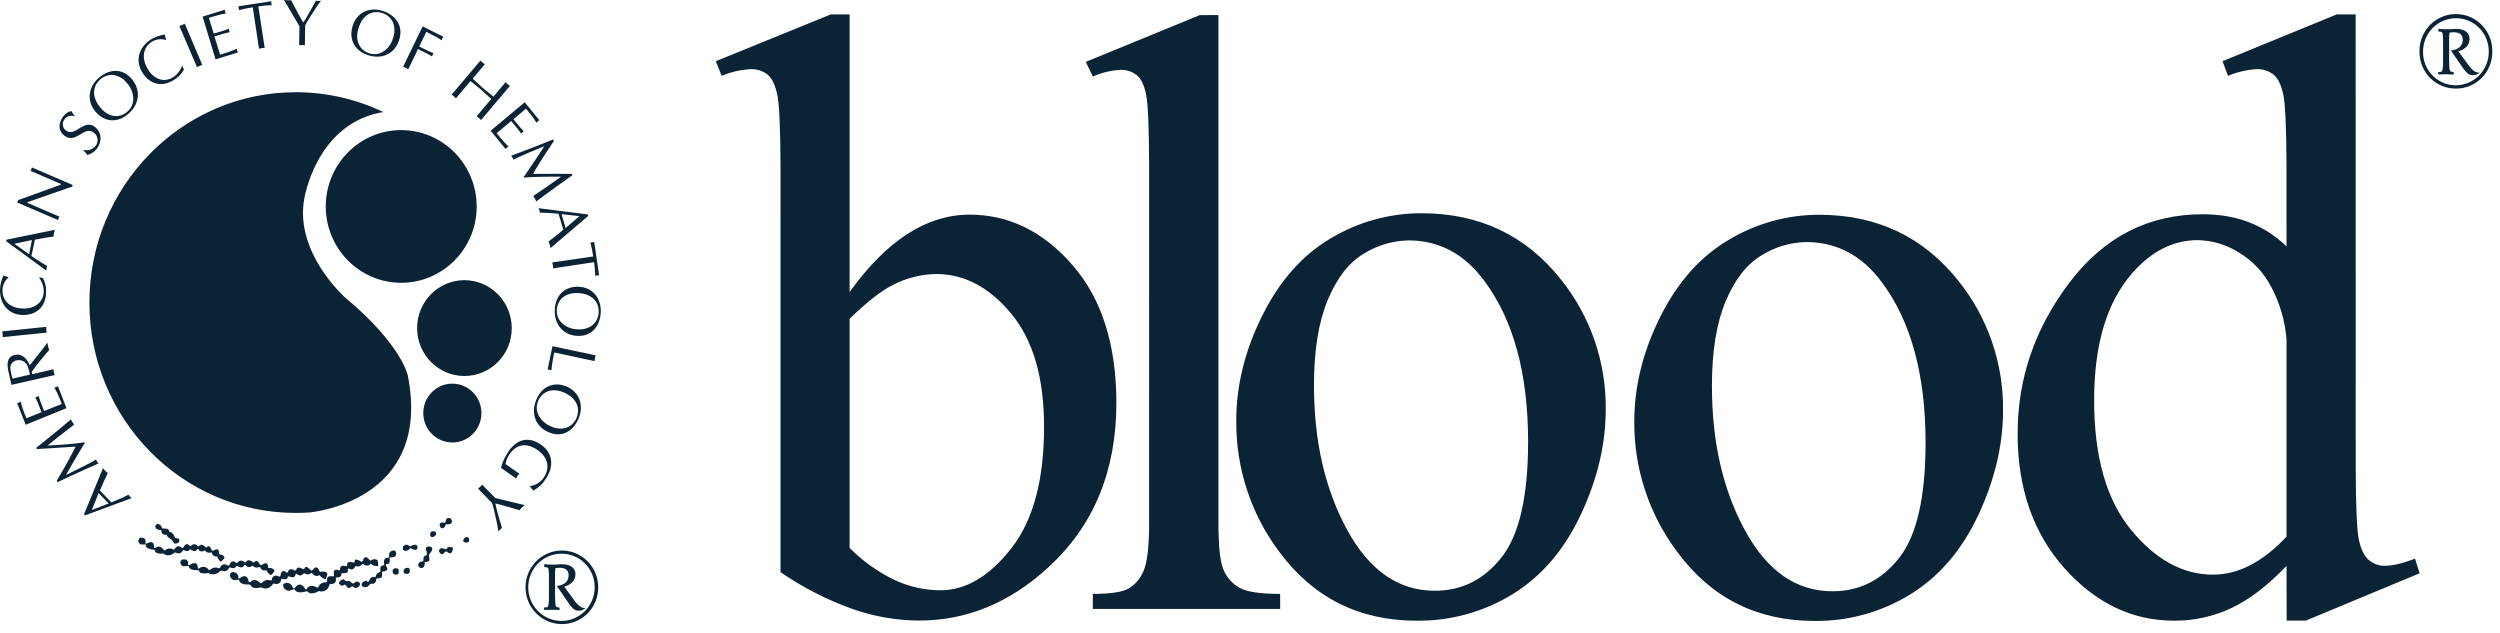 <?xml version="1.0" encoding="UTF-8"?>
<svg width="158px" height="40px" viewBox="0 0 158 40" version="1.1" xmlns="http://www.w3.org/2000/svg" xmlns:xlink="http://www.w3.org/1999/xlink">
    <title>Shape</title>
    <g id="Design-v1" stroke="none" stroke-width="1" fill="none" fill-rule="evenodd">
        <path d="M36.404,34.977 C37.26,35.342 37.814,36.194 37.808,37.134 C37.807,37.751 37.563,38.341 37.129,38.775 C36.696,39.208 36.109,39.448 35.5,39.442 C34.57,39.437 33.735,38.867 33.384,37.996 C33.033,37.125 33.235,36.126 33.896,35.465 C34.557,34.804 35.547,34.611 36.404,34.977 Z M35.511,34.994 C34.66,34.983 33.888,35.493 33.554,36.284 C33.219,37.075 33.39,37.992 33.986,38.606 C34.582,39.22 35.485,39.409 36.273,39.085 C37.061,38.762 37.578,37.989 37.583,37.129 C37.59,36.567 37.375,36.026 36.986,35.625 C36.597,35.224 36.066,34.997 35.511,34.994 Z M34.395,35.656 C34.522,35.672 34.65,35.68 34.778,35.681 L35.187,35.681 L35.378,35.663 L35.558,35.663 C36.06,35.663 36.369,35.905 36.369,36.291 C36.369,36.677 36.116,36.936 35.664,37.082 L36.306,37.956 C36.418,38.119 36.559,38.259 36.722,38.369 C36.808,38.412 36.904,38.431 37,38.426 C36.885,38.532 36.737,38.594 36.582,38.599 C36.469,38.599 36.359,38.564 36.267,38.498 C36.135,38.384 36.02,38.251 35.927,38.103 L35.19,37.034 C35.678,36.978 35.937,36.739 35.937,36.359 C35.937,36.045 35.747,35.883 35.37,35.883 C35.279,35.884 35.188,35.892 35.099,35.909 C35.086,35.99 35.08,36.071 35.079,36.153 L35.079,37.723 L35.091,38.009 C35.104,38.349 35.129,38.386 35.363,38.398 L35.363,38.555 C35.171,38.542 35.018,38.537 34.838,38.537 L34.478,38.548 L34.388,38.548 L34.388,38.393 C34.586,38.393 34.629,38.367 34.654,38.274 C34.674,38.154 34.687,38.033 34.691,37.911 L34.692,36.293 C34.689,36.191 34.68,36.088 34.667,35.987 C34.649,35.869 34.605,35.849 34.395,35.838 L34.395,35.656 Z M23.295,35.321 L23.356,35.392 C23.419,35.463 23.419,35.428 23.419,35.428 C23.691,35.259 23.849,35.395 23.849,35.395 C23.89,35.512 23.905,35.636 23.893,35.759 C23.84,35.829 23.516,35.716 23.48,35.665 C23.472,35.651 23.458,35.642 23.443,35.639 C23.427,35.637 23.411,35.642 23.399,35.652 C23.261,35.843 23.001,35.687 22.964,35.652 C22.943,35.632 22.911,35.632 22.89,35.652 C22.816,35.777 22.666,35.834 22.53,35.787 C22.478,35.75 22.438,35.81 22.438,35.81 C22.416,35.888 22.357,35.95 22.281,35.975 C22.205,36 22.121,35.986 22.058,35.936 C21.999,35.905 21.981,35.98 21.981,35.98 C22.04,36.188 21.866,36.224 21.757,36.227 L21.675,36.224 C21.617,36.204 21.576,36.26 21.565,36.26 C21.639,36.515 21.264,36.495 21.264,36.495 C21.221,36.503 21.216,36.527 21.217,36.538 C21.311,36.949 20.901,36.909 20.901,36.909 C20.865,36.909 20.834,36.928 20.817,36.958 L20.805,36.991 C20.75,37.241 20.517,37.408 20.265,37.378 C20.235,37.365 20.203,37.356 20.17,37.351 C19.595,37.67 19.45,37.386 19.45,37.386 C19.409,37.366 19.361,37.366 19.32,37.386 C18.706,37.568 18.6,37.231 18.6,37.231 L18.24,37.346 C17.783,37.216 17.914,36.907 17.914,36.907 C18.373,36.657 18.514,37.167 18.514,37.167 L18.539,37.173 C18.584,37.225 18.658,37.133 18.658,37.133 C19.014,36.657 19.289,37.231 19.289,37.231 C19.336,37.289 19.403,37.216 19.403,37.216 C19.565,36.838 20.035,37.133 20.035,37.133 C20.088,37.159 20.124,37.116 20.136,37.098 C20.172,36.891 20.445,36.795 20.542,36.8 L20.571,36.808 C20.614,36.847 20.674,36.756 20.674,36.756 C20.614,36.41 20.848,36.402 20.959,36.417 L21.014,36.428 C21.061,36.462 21.115,36.364 21.115,36.364 C21.001,35.845 21.401,36.042 21.401,36.042 C21.432,36.082 21.489,36.005 21.489,36.005 C21.459,35.667 21.819,35.77 21.819,35.77 C21.84,35.786 21.867,35.791 21.892,35.783 C21.918,35.774 21.937,35.754 21.945,35.728 C21.903,35.408 22.305,35.546 22.305,35.546 C22.332,35.581 22.411,35.523 22.411,35.523 C22.379,35.186 22.803,35.486 22.803,35.486 C22.857,35.537 22.929,35.442 22.929,35.442 C23.033,35.095 23.198,35.218 23.295,35.321 L23.295,35.321 Z M19.623,36.027 C19.659,36.098 19.759,36.027 19.759,36.027 C20.028,35.645 20.141,36.009 20.191,36.093 C20.242,36.176 20.242,36.144 20.242,36.144 C20.564,36.054 20.676,36.227 20.676,36.227 C20.708,36.329 20.591,36.592 20.591,36.592 C20.532,36.644 20.249,36.45 20.231,36.391 C20.226,36.376 20.215,36.364 20.201,36.357 C20.186,36.35 20.17,36.35 20.155,36.357 C19.959,36.493 19.759,36.277 19.734,36.237 C19.719,36.212 19.688,36.204 19.664,36.218 C19.555,36.318 19.393,36.331 19.27,36.251 C19.232,36.204 19.174,36.251 19.174,36.251 C19.13,36.319 19.056,36.361 18.975,36.365 C18.895,36.368 18.818,36.333 18.767,36.269 C18.719,36.226 18.679,36.291 18.679,36.291 C18.667,36.59 18.307,36.442 18.307,36.442 C18.271,36.422 18.227,36.422 18.191,36.442 C18.191,36.699 17.831,36.584 17.831,36.584 C17.77,36.581 17.77,36.621 17.77,36.621 C17.766,36.722 17.713,36.814 17.627,36.867 C17.542,36.92 17.436,36.926 17.345,36.883 C17.311,36.875 17.275,36.886 17.25,36.909 L17.228,36.936 C17.095,37.152 16.832,37.246 16.595,37.164 C16.571,37.144 16.544,37.129 16.515,37.118 C15.875,37.273 15.842,36.98 15.842,36.98 C15.825,36.956 15.795,36.946 15.77,36.943 L15.723,36.941 C15.088,36.969 15.109,36.634 15.109,36.634 C14.994,36.644 14.872,36.659 14.749,36.659 C14.375,36.437 14.6,36.187 14.6,36.187 C14.712,36.136 14.843,36.152 14.94,36.229 C15.037,36.305 15.085,36.429 15.064,36.552 L15.045,36.539 C15.068,36.595 15.167,36.528 15.167,36.528 C15.66,36.169 15.718,36.763 15.718,36.763 C15.741,36.827 15.83,36.777 15.83,36.777 C16.024,36.561 16.244,36.678 16.361,36.771 L16.445,36.848 C16.497,36.894 16.559,36.834 16.559,36.834 C16.677,36.682 16.876,36.62 17.059,36.677 C17.088,36.723 17.174,36.654 17.174,36.654 C17.173,36.55 17.229,36.455 17.32,36.408 C17.393,36.37 17.478,36.368 17.551,36.401 L17.603,36.431 C17.637,36.477 17.722,36.397 17.722,36.397 C17.779,35.885 18.096,36.167 18.096,36.167 C18.112,36.222 18.193,36.167 18.193,36.167 C18.254,35.904 18.475,35.978 18.554,36.013 L18.582,36.027 C18.598,36.048 18.623,36.06 18.649,36.06 C18.675,36.06 18.699,36.048 18.715,36.027 C18.771,35.751 19.06,35.92 19.112,35.953 L19.144,35.972 C19.177,35.977 19.23,35.958 19.23,35.958 C19.306,35.632 19.623,36.027 19.623,36.027 Z M21.738,36.623 C21.78,36.643 21.813,36.679 21.83,36.723 L22.076,36.723 C22.148,36.759 22.212,36.808 22.265,36.868 L22.316,36.873 C22.343,36.874 22.371,36.871 22.38,36.858 L22.404,36.833 C22.45,36.789 22.56,36.708 22.683,36.794 C22.74,36.826 22.765,36.895 22.744,36.958 C22.722,37.066 22.544,37.225 22.385,37.132 L22.326,37.085 C22.326,37.085 22.277,37.047 22.232,37.062 L22.15,37.125 C22.099,37.158 22.02,37.189 21.957,37.122 L21.896,37.035 C21.866,36.996 21.813,36.94 21.771,36.95 L21.741,36.97 C21.741,36.97 21.54,37.078 21.505,36.95 L21.475,36.935 C21.441,36.915 21.397,36.873 21.433,36.805 L21.463,36.762 C21.51,36.699 21.61,36.594 21.738,36.623 Z M25.03,35.042 C25.016,35.257 24.683,35.224 24.683,35.224 C24.607,35.226 24.622,35.308 24.622,35.308 C24.694,35.71 24.442,35.643 24.442,35.643 C24.362,35.654 24.393,35.772 24.393,35.772 C24.656,36.094 24.213,36.116 24.213,36.116 C24.134,36.111 24.134,36.224 24.134,36.224 C24.244,36.599 23.884,36.548 23.884,36.548 C23.806,36.529 23.779,36.607 23.771,36.639 L23.768,36.652 C23.772,36.725 23.741,36.796 23.685,36.843 C23.629,36.89 23.555,36.908 23.484,36.89 C23.388,36.885 23.304,37.007 23.304,37.007 C23.234,37.096 23.118,37.133 23.01,37.102 C22.931,37.092 22.867,37.031 22.854,36.95 C22.839,36.807 23.061,36.717 23.061,36.717 C23.192,36.67 23.226,36.774 23.226,36.774 L23.239,36.772 C23.281,36.77 23.318,36.745 23.336,36.706 C23.349,36.625 23.396,36.553 23.465,36.508 C23.533,36.463 23.617,36.45 23.696,36.471 C23.725,36.497 23.745,36.442 23.745,36.442 C23.764,36.299 23.87,36.182 24.01,36.151 C24.069,36.124 24.04,36.036 24.04,36.036 C23.993,35.687 24.245,35.734 24.245,35.734 C24.319,35.719 24.274,35.621 24.274,35.621 C24.208,35.209 24.521,35.242 24.521,35.242 C24.536,35.248 24.552,35.247 24.566,35.239 C24.58,35.231 24.59,35.218 24.593,35.202 L24.593,35.02 C24.606,34.916 24.684,34.833 24.785,34.814 C25.068,34.678 25.03,35.042 25.03,35.042 Z M11.889,35.671 L11.885,35.696 C11.899,35.73 11.942,35.72 11.974,35.707 L12.011,35.688 C12.43,35.435 12.494,35.727 12.503,35.851 L12.505,35.901 C12.517,35.956 12.607,35.914 12.607,35.914 C12.692,35.842 12.803,35.811 12.913,35.828 C13.022,35.844 13.119,35.908 13.18,36.002 C13.219,36.049 13.289,36.002 13.289,36.002 C13.426,35.875 13.62,35.835 13.795,35.896 C13.812,35.942 13.909,35.887 13.909,35.887 C13.934,35.791 14.005,35.715 14.098,35.684 C14.168,35.661 14.243,35.666 14.308,35.696 L14.37,35.734 C14.391,35.776 14.49,35.719 14.49,35.719 C14.627,35.384 14.801,35.474 14.873,35.534 L14.908,35.566 C14.913,35.603 15.003,35.566 15.003,35.566 C15.044,35.495 15.115,35.447 15.196,35.435 C15.276,35.423 15.358,35.448 15.417,35.504 C15.464,35.577 15.547,35.519 15.547,35.519 C15.654,35.334 15.824,35.418 15.909,35.478 L15.961,35.519 C15.965,35.555 16.065,35.543 16.065,35.543 C16.245,35.282 16.425,35.674 16.425,35.674 C16.44,35.732 16.559,35.696 16.559,35.696 C16.944,35.432 16.933,35.761 16.944,35.84 C16.955,35.918 16.973,35.892 16.973,35.892 C17.306,35.891 17.345,36.06 17.345,36.06 C17.34,36.153 17.14,36.335 17.14,36.335 C17.064,36.358 16.919,36.194 16.881,36.118 L16.872,36.089 C16.875,36.043 16.812,36.043 16.812,36.043 C16.664,36.091 16.504,36.01 16.452,35.861 C16.443,35.833 16.413,35.832 16.399,35.833 C16.267,35.899 16.116,35.881 16.01,35.789 C15.986,35.743 15.918,35.77 15.918,35.77 C15.862,35.823 15.785,35.848 15.709,35.839 C15.633,35.829 15.565,35.786 15.524,35.721 C15.491,35.672 15.434,35.721 15.434,35.721 C15.364,35.901 15.198,35.866 15.104,35.828 L15.037,35.796 C15,35.761 14.937,35.787 14.926,35.787 C14.847,36.002 14.542,35.863 14.542,35.863 C14.488,35.856 14.476,35.889 14.476,35.889 C14.442,35.978 14.373,36.049 14.285,36.083 C14.198,36.118 14.099,36.114 14.015,36.071 C13.971,36.059 13.923,36.073 13.893,36.107 C13.729,36.281 13.479,36.342 13.255,36.262 C13.235,36.243 13.213,36.227 13.189,36.215 C12.562,36.324 12.58,36.071 12.58,36.071 C12.555,36.036 12.474,36.036 12.474,36.036 C11.873,36.051 11.934,35.761 11.934,35.761 L11.574,35.79 C11.243,35.605 11.479,35.375 11.479,35.375 C11.914,35.266 11.902,35.579 11.889,35.671 Z M25.183,35.963 L25.203,36.145 C25.207,36.251 25.175,36.318 25.003,36.313 C24.746,36.306 24.823,36.009 24.823,36.009 C24.958,35.829 25.183,35.963 25.183,35.963 Z M25.793,35.876 C25.981,35.954 25.871,36.196 25.871,36.196 C25.81,36.322 25.577,36.244 25.577,36.244 C25.392,36.08 25.608,35.914 25.608,35.914 L25.793,35.876 Z M27.311,34.772 L27.245,34.878 C27.196,34.953 27.13,35.042 27.095,35.047 L27.12,35.159 C27.14,35.266 27.158,35.415 27.109,35.453 L27.061,35.478 C27.003,35.505 26.91,35.539 26.87,35.506 C26.855,35.523 26.845,35.544 26.841,35.567 L26.839,35.641 C26.835,35.727 26.802,35.918 26.591,35.9 C26.495,35.876 26.428,35.788 26.429,35.688 C26.45,35.571 26.551,35.486 26.668,35.484 L26.686,35.489 C26.711,35.492 26.758,35.482 26.769,35.375 C26.75,35.317 26.757,35.253 26.788,35.2 C26.809,35.165 26.839,35.137 26.874,35.119 L26.931,35.1 C26.931,35.1 26.978,35.1 26.978,34.976 C26.983,34.913 26.97,34.85 26.94,34.794 C26.908,34.759 26.9,34.702 26.918,34.65 C26.936,34.598 26.979,34.559 27.032,34.546 L27.102,34.539 C27.197,34.536 27.349,34.563 27.311,34.772 Z M9.197,34.297 L9.187,34.343 L9.198,34.359 C9.213,34.366 9.237,34.361 9.257,34.354 L9.293,34.339 C9.804,34.078 9.731,34.599 9.731,34.599 C9.736,34.658 9.824,34.623 9.824,34.623 C10.143,34.39 10.348,34.765 10.348,34.765 C10.38,34.805 10.449,34.765 10.449,34.765 C10.583,34.653 10.771,34.632 10.926,34.712 C10.938,34.756 11.034,34.712 11.034,34.712 C11.223,34.355 11.473,34.607 11.473,34.607 C11.489,34.656 11.587,34.607 11.587,34.607 C11.727,34.319 11.866,34.377 11.937,34.44 L11.988,34.497 C11.988,34.537 12.074,34.508 12.074,34.508 C12.116,34.442 12.187,34.401 12.265,34.397 C12.342,34.393 12.417,34.427 12.465,34.488 C12.499,34.565 12.584,34.516 12.584,34.516 C12.742,34.284 12.965,34.565 12.965,34.565 C12.965,34.597 13.061,34.597 13.061,34.597 C13.246,34.353 13.376,34.763 13.376,34.763 C13.383,34.823 13.497,34.796 13.497,34.796 C13.818,34.606 13.84,34.812 13.841,34.927 L13.84,34.978 C13.842,35.056 13.862,35.033 13.862,35.033 C14.17,35.064 14.191,35.237 14.191,35.237 C14.181,35.32 13.975,35.488 13.975,35.488 C13.911,35.505 13.786,35.33 13.757,35.248 L13.75,35.217 C13.758,35.167 13.702,35.167 13.702,35.167 C13.556,35.19 13.419,35.093 13.39,34.947 C13.383,34.913 13.335,34.913 13.335,34.913 C13.212,34.963 13.072,34.929 12.985,34.829 C12.969,34.78 12.904,34.803 12.904,34.803 C12.847,34.849 12.773,34.865 12.702,34.847 C12.632,34.83 12.573,34.78 12.544,34.712 C12.519,34.67 12.461,34.712 12.461,34.712 C12.382,34.88 12.23,34.83 12.146,34.785 L12.087,34.747 C12.056,34.71 11.997,34.727 11.984,34.727 C11.893,34.934 11.624,34.767 11.624,34.767 C11.574,34.752 11.56,34.783 11.56,34.783 C11.526,34.868 11.457,34.934 11.37,34.961 C11.284,34.988 11.19,34.974 11.115,34.923 C11.075,34.907 11.03,34.916 11,34.947 C10.836,35.102 10.594,35.138 10.393,35.038 C10.377,35.018 10.358,35.001 10.337,34.987 C9.749,35.031 9.786,34.783 9.786,34.783 C9.777,34.76 9.754,34.749 9.732,34.743 L9.691,34.738 C9.135,34.692 9.218,34.41 9.218,34.41 L8.888,34.41 C8.676,34.251 8.746,34.1 8.8,34.029 L8.838,33.987 C9.21,33.934 9.214,34.182 9.197,34.297 L9.197,34.297 Z M28.32,34.574 L28.371,34.577 C28.548,34.608 28.679,34.506 28.595,34.803 C28.51,35.1 28.301,34.913 28.271,34.874 C28.24,34.836 28.123,34.874 28.123,34.874 C27.883,35.242 27.736,34.82 27.736,34.82 C27.837,34.505 28.082,34.709 28.116,34.709 C28.339,34.702 28.232,34.583 28.32,34.574 L28.32,34.574 Z M26.053,34.466 C26.377,34.339 26.387,34.555 26.386,34.595 C26.359,34.896 26.026,34.678 26.026,34.678 C25.995,34.638 25.91,34.654 25.91,34.654 C25.887,34.74 25.694,34.811 25.694,34.811 C25.369,34.841 25.469,34.568 25.469,34.568 C25.504,34.491 25.577,34.438 25.661,34.428 C25.745,34.419 25.827,34.455 25.878,34.523 C25.907,34.554 26.053,34.466 26.053,34.466 Z M9.97,33.115 C10.17,33.115 10.251,33.392 10.251,33.392 L10.263,33.392 L10.443,33.414 C10.508,33.4 10.576,33.417 10.627,33.459 C10.679,33.501 10.708,33.565 10.708,33.632 C10.919,33.576 11.068,33.996 11.068,33.996 L11.099,34.013 C11.396,34.008 11.345,34.172 11.317,34.232 L11.306,34.253 C11.27,34.373 11.01,34.352 11.01,34.352 L10.947,34.261 C10.896,34.186 10.841,34.097 10.841,34.097 C10.769,34.088 10.589,33.915 10.589,33.915 L10.53,33.789 C10.175,33.862 10.191,33.497 10.191,33.497 C10.076,33.506 9.961,33.475 9.866,33.408 C9.711,33.161 9.97,33.115 9.97,33.115 Z M29.631,34.027 L29.641,34.057 C29.661,34.131 29.687,34.312 29.439,34.286 C29.129,34.253 29.347,34.02 29.361,34.004 L29.431,33.966 C29.498,33.937 29.594,33.919 29.631,34.027 Z M27.527,33.612 L27.557,33.695 C27.579,33.769 27.563,33.824 27.412,33.918 C27.21,34.044 27.18,33.778 27.18,33.778 C27.203,33.457 27.527,33.612 27.527,33.612 Z M30.47,30.627 L31.304,31.474 L33.162,31.924 L32.982,32.079 C32.919,32.135 32.886,32.184 32.83,32.248 L32.414,32.12 L31.564,31.88 C31.452,31.85 31.362,31.828 31.309,31.816 C31.327,32.035 31.653,33.12 31.723,33.363 L31.601,33.466 C31.563,33.503 31.534,33.547 31.496,33.59 C31.477,33.423 31.448,33.253 31.414,33.088 L31.221,32.244 C31.19,32.089 31.147,31.937 31.095,31.787 L30.214,30.884 L30.352,30.764 C30.393,30.724 30.433,30.671 30.47,30.627 Z M28.371,32.743 C28.541,32.711 28.564,32.955 28.564,32.955 C28.564,33.168 28.271,33.137 28.271,33.137 C28.184,33.104 28.163,33.175 28.163,33.175 C28.085,33.466 27.86,33.37 27.86,33.37 C27.621,32.94 28.055,33.026 28.055,33.026 C28.076,33.095 28.163,32.978 28.163,32.978 C28.191,32.68 28.371,32.743 28.371,32.743 Z M5.311,32.503 L6.508,29.589 L6.603,29.704 C6.618,29.722 6.633,29.738 6.649,29.755 L6.811,29.906 C6.649,30.232 6.469,30.616 6.317,30.999 L7.038,31.753 C7.398,31.603 7.758,31.454 8.118,31.266 L8.215,31.385 C8.249,31.419 8.285,31.45 8.323,31.48 L5.376,32.572 L5.311,32.503 Z M18.692,5.828 C20.572,5.826 22.431,6.24 24.137,7.039 L24.253,7.083 L23.979,7.126 C19.938,7.97 19.23,12.565 19.23,12.565 C18.604,15.979 21.813,18.802 21.813,18.802 C25.399,21.794 25.774,23.734 25.774,23.734 C27.358,31.786 19.527,32.39 19.527,32.39 C19.25,32.408 18.971,32.417 18.692,32.417 C11.489,32.417 5.65,26.462 5.65,19.123 C5.65,11.783 11.491,5.828 18.692,5.828 Z M6.235,31.164 L5.801,32.235 L6.865,31.82 L6.235,31.164 Z M34.189,28.101 C34.98,28.648 35.005,29.516 34.488,30.274 C34.295,30.584 34.023,30.836 33.7,31.002 C33.635,30.913 33.563,30.829 33.493,30.742 L33.518,30.707 L33.518,30.718 C33.866,30.667 34.176,30.469 34.37,30.172 C34.764,29.591 34.661,28.924 33.979,28.447 C33.297,27.97 32.658,28.043 32.198,28.715 C32.069,28.897 31.984,29.107 31.95,29.329 L32.82,29.935 C32.78,29.98 32.742,30.026 32.708,30.075 L32.614,30.236 L31.658,29.567 C31.76,29.198 31.921,28.848 32.135,28.531 C32.722,27.666 33.502,27.62 34.189,28.101 Z M4.479,26.504 L4.573,26.677 C4.605,26.732 4.65,26.783 4.686,26.834 L3.8,27.52 C3.468,27.781 3.18,28.012 3.011,28.158 C3.983,28.105 4.724,28.052 5.335,27.954 L5.36,27.994 L5.088,28.438 C4.771,28.955 4.474,29.489 4.172,30.017 L5.339,29.441 C5.625,29.297 5.878,29.163 6.067,29.043 L6.134,29.172 L6.224,29.29 L5.367,29.671 C4.688,29.977 3.9,30.34 3.642,30.472 L3.587,30.381 L3.978,29.713 C4.248,29.245 4.528,28.739 4.78,28.227 L3.164,28.331 C2.89,28.348 2.614,28.365 2.334,28.378 L2.287,28.303 L3.296,27.493 C3.73,27.14 4.136,26.804 4.479,26.504 Z M28.589,24.246 C29.606,24.248 30.428,25.082 30.427,26.111 C30.424,27.137 29.6,27.967 28.586,27.965 C27.571,27.963 26.75,27.13 26.751,26.103 C26.752,25.077 27.575,24.246 28.589,24.246 Z M35.799,24.426 C36.632,24.778 36.902,25.619 36.582,26.415 C36.29,27.143 35.608,27.71 34.697,27.325 C33.849,26.978 33.54,26.14 33.885,25.284 C34.231,24.428 34.987,24.091 35.799,24.426 Z M34.006,25.353 C33.68,26.165 34.389,26.799 34.818,26.943 C35.107,27.089 35.438,27.126 35.752,27.047 C36.067,26.949 36.321,26.711 36.441,26.4 C36.713,25.725 36.373,25.109 35.603,24.79 C34.832,24.472 34.238,24.79 34.006,25.353 Z M3.662,24.406 L4.202,25.797 L1.624,26.845 L1.084,25.477 C1.125,25.468 1.164,25.456 1.203,25.442 L1.313,25.384 C1.336,25.507 1.367,25.629 1.407,25.748 L1.549,26.136 L1.666,26.433 L2.623,26.051 L2.388,25.446 C2.343,25.329 2.283,25.226 2.235,25.111 C2.27,25.103 2.304,25.093 2.337,25.08 C2.373,25.065 2.407,25.047 2.44,25.027 C2.481,25.145 2.51,25.264 2.555,25.379 L2.789,25.976 L3.902,25.531 C3.819,25.291 3.722,25.067 3.614,24.838 C3.561,24.72 3.501,24.607 3.434,24.497 L3.552,24.462 L3.662,24.406 Z M3,21.663 C3.016,21.749 3.023,21.824 3.041,21.9 L3.106,22.126 L2.814,22.463 L2.31,23.082 L2.006,23.494 L2.04,23.648 L3.376,23.339 L3.405,23.521 L3.457,23.703 L0.724,24.324 L0.53,23.466 C0.389,22.843 0.53,22.523 0.935,22.43 C1.399,22.323 1.718,22.69 1.882,23.082 L2.737,22.007 L2.917,21.762 L3,21.663 Z M1.063,22.772 C0.935,22.791 0.819,22.861 0.744,22.967 C0.668,23.074 0.637,23.206 0.659,23.335 C0.686,23.537 0.729,23.736 0.789,23.931 L1.889,23.676 C1.863,23.498 1.816,23.324 1.75,23.157 C1.649,22.872 1.355,22.708 1.063,22.772 Z M29.347,17.706 C30.142,17.706 30.904,18.026 31.466,18.596 C32.027,19.165 32.342,19.937 32.341,20.742 C32.344,22.413 31.003,23.764 29.352,23.763 C27.7,23.762 26.362,22.408 26.361,20.737 C26.359,19.066 27.696,17.71 29.347,17.706 Z M34.917,21.878 L37.649,22.457 C37.63,22.517 37.614,22.578 37.601,22.639 L37.574,22.822 L35.03,22.275 C34.971,22.528 34.937,22.776 34.895,23.013 C34.872,23.144 34.861,23.273 34.85,23.408 L34.733,23.37 L34.609,23.355 L34.917,21.878 Z M2.926,20.656 L2.926,20.838 C2.926,20.895 2.948,20.96 2.957,21.02 L0.166,21.308 L0.166,21.126 C0.166,21.066 0.145,21.013 0.134,20.944 L2.926,20.656 Z M36.548,18.121 C37.448,18.146 37.988,18.837 37.97,19.696 C37.946,20.476 37.507,21.255 36.53,21.228 C35.615,21.202 35.034,20.53 35.061,19.605 C35.086,18.735 35.608,18.165 36.401,18.123 L36.548,18.121 Z M36.488,18.52 C35.655,18.498 35.208,18.999 35.19,19.613 C35.167,20.489 36.053,20.827 36.503,20.813 C36.824,20.845 37.147,20.761 37.414,20.576 C37.674,20.375 37.829,20.061 37.835,19.727 C37.855,18.999 37.322,18.542 36.488,18.52 Z M0.215,17.414 C0.315,17.458 0.42,17.49 0.528,17.511 L0.528,17.542 C0.303,17.739 0.168,18.022 0.155,18.323 C0.139,19.086 0.741,19.487 1.444,19.5 C2.231,19.522 2.748,19.079 2.766,18.423 C2.763,18.101 2.655,17.79 2.458,17.536 L2.704,17.564 C2.861,17.844 2.933,18.164 2.913,18.485 C2.888,19.396 2.303,19.929 1.407,19.906 C0.51,19.882 -0.021,19.177 0.001,18.303 C0.013,17.995 0.086,17.693 0.215,17.414 Z M25.358,8.223 C26.624,8.224 27.838,8.735 28.733,9.642 C29.627,10.549 30.128,11.779 30.127,13.06 C30.12,15.723 27.981,17.876 25.349,17.872 C22.717,17.867 20.587,15.706 20.589,13.043 C20.592,10.38 22.726,8.223 25.358,8.223 Z M37.554,15.287 L37.865,17.405 C37.824,17.402 37.783,17.402 37.741,17.405 C37.701,17.412 37.661,17.423 37.622,17.436 C37.614,17.146 37.588,16.856 37.545,16.569 L34.956,16.961 L34.951,16.827 C34.949,16.808 34.946,16.788 34.942,16.77 L34.902,16.588 L37.491,16.209 C37.448,15.909 37.388,15.611 37.311,15.318 L37.435,15.318 C37.477,15.318 37.509,15.298 37.554,15.287 Z M0.406,15.149 L3.466,14.524 L3.41,14.734 C3.396,14.803 3.389,14.881 3.378,14.95 C3.018,14.998 2.605,15.063 2.206,15.149 L1.984,16.18 C2.308,16.396 2.632,16.617 2.985,16.812 C2.969,16.866 2.953,16.91 2.942,16.959 C2.934,17.007 2.928,17.055 2.926,17.103 L0.388,15.242 L0.406,15.149 Z M2.02,15.172 L0.904,15.406 L1.84,16.067 L2.02,15.172 Z M34.036,13.158 L37.151,13.552 L37.18,13.643 L34.794,15.677 L34.744,15.468 C34.724,15.398 34.694,15.327 34.668,15.26 C34.96,15.045 35.295,14.786 35.603,14.517 L35.298,13.51 C34.913,13.477 34.524,13.441 34.123,13.442 L34.09,13.293 C34.078,13.246 34.053,13.2 34.036,13.158 Z M35.487,13.535 L35.75,14.408 L36.622,13.659 L35.487,13.535 Z M2.017,10.581 L4.598,11.692 L4.55,11.805 L4.412,11.847 C4.357,11.864 4.297,11.884 4.236,11.905 L1.74,12.779 L1.723,12.819 L3.758,13.692 L3.702,13.796 C3.688,13.832 3.677,13.869 3.668,13.907 L1.084,12.796 L1.147,12.648 L3.848,11.67 L3.864,11.632 L1.927,10.798 C1.945,10.763 1.966,10.732 1.983,10.694 L2.017,10.581 Z M34.955,8.816 L35.007,8.911 L34.575,9.555 C34.277,10.006 33.967,10.494 33.687,10.991 L35.306,10.985 C35.58,10.985 35.856,10.986 36.137,10.991 L36.18,11.069 L35.131,11.819 C34.678,12.145 34.253,12.457 33.891,12.732 C33.86,12.665 33.838,12.608 33.808,12.55 C33.777,12.492 33.738,12.437 33.705,12.384 L34.63,11.753 C34.978,11.513 35.278,11.301 35.457,11.166 L34.556,11.168 C34.001,11.172 33.532,11.186 33.117,11.226 L33.095,11.186 L33.392,10.76 C33.739,10.262 34.067,9.747 34.4,9.241 L33.426,9.644 C33.04,9.807 32.696,9.96 32.451,10.097 L32.391,9.964 C32.366,9.921 32.339,9.879 32.308,9.84 L32.787,9.662 C33.537,9.38 34.638,8.955 34.955,8.816 Z M4.505,7.015 C4.564,7.119 4.631,7.217 4.704,7.31 L4.679,7.345 C4.464,7.269 4.224,7.343 4.087,7.527 C3.999,7.628 3.956,7.762 3.968,7.896 C3.98,8.031 4.047,8.154 4.152,8.237 C4.751,8.702 5.297,7.48 5.99,8.017 C6.454,8.381 6.454,8.959 6.114,9.405 C5.966,9.601 5.755,9.738 5.518,9.794 C5.448,9.691 5.367,9.595 5.277,9.509 L5.302,9.474 C5.585,9.544 5.875,9.44 6.049,9.212 C6.145,9.085 6.186,8.925 6.162,8.767 C6.138,8.609 6.051,8.469 5.921,8.378 C5.317,7.908 4.802,9.142 4.067,8.572 C3.648,8.248 3.698,7.751 3.997,7.358 C4.123,7.188 4.302,7.067 4.505,7.015 Z M33.162,6.463 L34.09,7.598 C34.054,7.619 34.019,7.643 33.986,7.669 C33.955,7.696 33.927,7.726 33.9,7.757 C33.839,7.647 33.772,7.541 33.7,7.44 L33.444,7.114 L33.243,6.868 L32.451,7.533 L32.856,8.026 C32.933,8.123 33.021,8.208 33.104,8.299 C33.072,8.317 33.041,8.337 33.012,8.359 L32.933,8.441 C32.857,8.343 32.794,8.239 32.715,8.143 L32.31,7.649 L31.388,8.419 C31.541,8.622 31.711,8.802 31.873,8.988 C31.957,9.084 32.047,9.175 32.143,9.259 C32.105,9.285 32.071,9.303 32.04,9.328 C32.008,9.356 31.979,9.385 31.952,9.417 L31.01,8.263 L33.162,6.463 Z M8.296,4.957 C8.911,5.642 8.836,6.529 8.157,7.154 C7.479,7.778 6.652,7.749 6.064,7.092 C5.461,6.412 5.574,5.535 6.204,4.957 C6.773,4.435 7.633,4.214 8.296,4.957 Z M28.542,5.981 L30.368,3.825 L30.497,3.952 L30.641,4.061 L29.876,4.972 C30.094,5.172 30.305,5.373 30.519,5.558 C30.733,5.744 30.96,5.923 31.187,6.105 L31.952,5.194 L32.081,5.32 C32.128,5.359 32.177,5.395 32.227,5.429 L30.402,7.585 C30.355,7.538 30.316,7.492 30.272,7.456 L30.126,7.347 L31.046,6.254 C30.829,6.056 30.623,5.861 30.406,5.671 C30.188,5.482 29.964,5.307 29.734,5.125 L28.816,6.218 L28.688,6.09 L28.542,5.981 Z M6.323,5.032 C5.783,5.522 5.833,6.227 6.391,6.853 C6.949,7.48 7.621,7.456 8.073,7.035 C8.713,6.447 8.344,5.566 8.019,5.247 C7.82,4.99 7.537,4.812 7.221,4.746 C6.896,4.698 6.564,4.803 6.323,5.032 Z M10.415,2.185 C10.433,2.295 10.462,2.402 10.501,2.506 L10.479,2.524 C10.194,2.439 9.886,2.473 9.626,2.621 C8.978,3.012 8.971,3.737 9.326,4.344 C9.731,5.028 10.375,5.232 10.931,4.89 C11.2,4.716 11.404,4.455 11.509,4.151 L11.623,4.385 L11.623,4.396 C11.472,4.68 11.243,4.914 10.964,5.068 C10.19,5.536 9.432,5.32 8.973,4.542 C8.514,3.764 8.825,2.93 9.56,2.482 C9.822,2.327 10.113,2.226 10.415,2.185 Z M26.71,1.668 L28.017,2.318 L27.952,2.424 C27.934,2.465 27.919,2.507 27.907,2.55 C27.806,2.475 27.7,2.408 27.594,2.344 L27.234,2.162 L26.949,2.003 L26.496,2.939 L27.066,3.222 C27.178,3.278 27.291,3.315 27.403,3.366 C27.382,3.395 27.363,3.425 27.345,3.457 L27.307,3.566 L26.987,3.384 L26.418,3.102 L25.801,4.376 L25.644,4.285 C25.589,4.26 25.534,4.238 25.477,4.218 L26.71,1.668 Z M11.675,1.495 L12.784,4.101 C12.722,4.123 12.667,4.14 12.614,4.163 C12.562,4.187 12.505,4.218 12.452,4.245 L11.335,1.639 C11.396,1.622 11.456,1.602 11.515,1.579 L11.675,1.495 Z M12.805,1.051 L14.199,0.619 L14.222,0.741 L14.271,0.858 C14.149,0.871 14.029,0.893 13.911,0.923 L13.506,1.036 L13.201,1.131 L13.506,2.125 L14.114,1.943 L14.456,1.816 C14.46,1.851 14.467,1.887 14.476,1.921 C14.489,1.958 14.504,1.994 14.521,2.029 L14.161,2.118 L13.552,2.3 L13.912,3.458 C14.154,3.393 14.384,3.304 14.618,3.224 C14.737,3.182 14.854,3.133 14.967,3.076 C14.967,3.12 14.98,3.158 14.991,3.2 C15.001,3.242 15.023,3.275 15.039,3.315 L13.624,3.752 L12.805,1.051 Z M24.13,0.672 C24.872,0.883 25.513,1.506 25.246,2.464 C24.996,3.355 24.211,3.759 23.331,3.508 C22.451,3.256 22.035,2.535 22.272,1.686 C22.517,0.805 23.313,0.437 24.13,0.672 Z M22.641,1.838 C22.416,2.648 22.787,3.211 23.374,3.38 C24.208,3.617 24.749,2.834 24.845,2.386 C24.956,2.079 24.956,1.742 24.845,1.435 C24.714,1.127 24.448,0.898 24.127,0.814 C23.433,0.617 22.866,1.027 22.641,1.838 Z M17.149,0.078 L17.149,0.202 C17.149,0.242 17.171,0.284 17.181,0.324 C16.895,0.334 16.61,0.361 16.326,0.406 L16.728,3.023 C16.606,3.027 16.485,3.045 16.368,3.078 L15.975,0.461 C15.679,0.506 15.385,0.566 15.095,0.643 C15.098,0.602 15.098,0.56 15.095,0.519 C15.088,0.478 15.078,0.438 15.064,0.399 L17.149,0.078 Z M18.926,1.661 L17.95,0 L18.179,0.016 L18.406,0.016 L18.517,0.241 C18.72,0.637 19.057,1.255 19.162,1.421 C19.304,1.257 19.844,0.26 19.966,0.044 L20.127,0.058 C20.181,0.06 20.229,0.058 20.287,0.049 C20.182,0.18 20.082,0.321 19.988,0.459 L19.525,1.187 C19.437,1.319 19.358,1.458 19.289,1.601 L19.269,2.873 L19.266,2.859 L19.086,2.845 C19.03,2.843 18.964,2.845 18.906,2.854 L18.926,1.661 Z M89.833,13.477 C93.498,13.477 96.438,14.873 98.654,17.666 C100.517,19.988 101.518,22.897 101.482,25.888 C101.482,28.063 100.962,30.264 99.923,32.492 C98.883,34.72 97.452,36.4 95.628,37.533 C93.795,38.667 91.684,39.254 89.536,39.229 C85.889,39.229 82.99,37.772 80.839,34.858 C79.053,32.476 78.101,29.562 78.132,26.573 C78.132,24.346 78.683,22.131 79.784,19.928 C80.886,17.724 82.333,16.098 84.126,15.049 C85.855,14.018 87.826,13.475 89.833,13.477 Z M53.696,0.911 L53.696,18.456 C56.038,15.195 58.566,13.565 61.28,13.566 C63.764,13.566 65.931,14.627 67.779,16.75 C69.627,18.872 70.552,21.774 70.555,25.457 C70.555,29.755 69.128,33.215 66.274,35.838 C63.826,38.094 61.095,39.221 58.081,39.22 C56.618,39.211 55.166,38.952 53.788,38.455 C52.212,37.884 50.713,37.112 49.329,36.16 L49.328,10.417 C49.317,8.059 49.251,6.589 49.129,6.008 C48.996,5.374 48.789,4.943 48.51,4.713 C48.209,4.479 47.838,4.358 47.459,4.371 C46.823,4.402 46.197,4.545 45.61,4.793 L45.239,3.868 L52.506,0.911 L53.696,0.911 Z M77.003,0.951 L77.003,33.017 L77.009,33.595 C77.034,34.789 77.142,35.599 77.332,36.025 C77.536,36.506 77.894,36.903 78.348,37.153 C78.803,37.409 79.656,37.535 80.906,37.535 L80.906,38.486 L69.064,38.486 L69.064,37.535 C70.173,37.535 70.927,37.422 71.332,37.193 C71.764,36.932 72.098,36.533 72.281,36.06 C72.494,35.569 72.608,34.655 72.623,33.319 L72.624,10.372 C72.614,8.048 72.554,6.602 72.445,6.032 C72.325,5.408 72.127,4.983 71.853,4.757 C71.556,4.521 71.187,4.4 70.81,4.415 C70.21,4.447 69.62,4.591 69.07,4.837 L68.621,3.912 L75.822,0.958 L77.003,0.951 Z M89.015,15.193 C88.02,15.216 87.048,15.502 86.2,16.027 C85.258,16.584 84.496,17.561 83.914,18.959 C83.332,20.356 83.041,22.151 83.043,24.344 C83.043,27.88 83.743,30.93 85.143,33.494 C86.544,36.058 88.39,37.338 90.681,37.335 C92.39,37.335 93.799,36.627 94.909,35.211 C96.019,33.796 96.575,31.367 96.576,27.926 C96.576,23.611 95.651,20.216 93.8,17.74 C92.547,16.044 90.952,15.195 89.015,15.193 Z M59.192,17.318 C58.216,17.328 57.256,17.572 56.391,18.03 C55.685,18.384 54.787,19.09 53.696,20.146 L53.696,34.627 C54.507,35.449 55.45,36.126 56.485,36.63 C57.406,37.071 58.412,37.302 59.431,37.306 C61.034,37.306 62.527,36.424 63.91,34.661 C65.294,32.898 65.985,30.335 65.984,26.972 C65.984,23.872 65.293,21.49 63.91,19.824 C62.528,18.158 60.955,17.323 59.192,17.318 Z M114.967,13.573 C118.621,13.573 121.557,14.966 123.773,17.751 C125.63,20.066 126.628,22.966 126.592,25.947 C126.592,28.114 126.074,30.308 125.039,32.529 C124.003,34.749 122.575,36.424 120.754,37.551 C118.926,38.683 116.819,39.269 114.675,39.243 C111.039,39.243 108.148,37.789 106.004,34.882 C104.22,32.513 103.264,29.611 103.287,26.633 C103.287,24.414 103.836,22.207 104.934,20.011 C106.033,17.816 107.479,16.195 109.275,15.147 C110.999,14.117 112.964,13.573 114.967,13.573 Z M114.149,15.298 C113.157,15.316 112.186,15.603 111.341,16.13 C110.402,16.686 109.641,17.658 109.06,19.044 C108.48,20.431 108.191,22.221 108.194,24.413 C108.194,27.934 108.893,30.974 110.29,33.532 C111.687,36.09 113.528,37.369 115.813,37.368 C117.518,37.368 118.925,36.662 120.032,35.251 C121.14,33.84 121.695,31.417 121.696,27.981 C121.696,23.682 120.773,20.298 118.927,17.83 C117.674,16.142 116.082,15.298 114.149,15.298 Z M147.681,0.911 L148.878,0.911 L148.88,29.579 C148.89,32.009 148.955,33.512 149.076,34.088 C149.208,34.715 149.42,35.15 149.71,35.393 C149.994,35.635 150.356,35.765 150.727,35.758 C151.207,35.758 151.841,35.608 152.63,35.308 L152.922,36.231 L145.732,39.22 L144.517,39.22 L144.508,35.765 C143.327,36.998 142.173,37.884 141.046,38.42 C139.905,38.96 138.659,39.236 137.399,39.227 C134.758,39.227 132.45,38.121 130.473,35.909 C128.497,33.697 127.51,30.856 127.514,27.387 C127.514,23.919 128.606,20.743 130.79,17.861 C132.974,14.978 135.785,13.538 139.222,13.541 C141.354,13.541 143.115,14.219 144.508,15.575 L144.506,10.44 C144.496,8.068 144.431,6.591 144.31,6.01 C144.178,5.376 143.971,4.945 143.688,4.715 C143.387,4.479 143.013,4.357 142.632,4.371 C142.005,4.407 141.388,4.55 140.808,4.793 L140.464,3.868 L147.681,0.911 Z M138.905,15.176 C137.355,15.176 135.972,15.872 134.756,17.265 C133.15,19.097 132.348,21.774 132.349,25.297 C132.349,28.858 133.124,31.585 134.675,33.477 C136.226,35.37 137.953,36.317 139.856,36.317 C141.459,36.318 143.01,35.517 144.508,33.915 L144.508,21.441 C144.416,20.294 144.093,19.178 143.557,18.163 C143.079,17.232 142.35,16.458 141.454,15.93 C140.685,15.457 139.806,15.197 138.905,15.176 Z M156.392,1.218 C157.111,1.652 157.54,2.446 157.512,3.293 C157.512,3.909 157.268,4.5 156.835,4.933 C156.402,5.366 155.815,5.606 155.206,5.598 C154.595,5.601 154.008,5.356 153.577,4.918 C153.146,4.48 152.907,3.885 152.913,3.267 C152.894,2.421 153.332,1.631 154.055,1.205 C154.778,0.779 155.673,0.784 156.392,1.218 Z M155.219,1.151 C154.663,1.151 154.13,1.376 153.739,1.775 C153.348,2.175 153.131,2.716 153.136,3.278 C153.131,3.837 153.346,4.375 153.735,4.771 C154.124,5.168 154.654,5.391 155.206,5.391 C156.357,5.386 157.288,4.442 157.291,3.278 C157.299,2.717 157.085,2.175 156.695,1.775 C156.306,1.375 155.774,1.15 155.219,1.151 Z M154.104,1.821 C154.231,1.838 154.36,1.846 154.488,1.847 L154.895,1.847 L155.085,1.828 L155.265,1.828 C155.766,1.828 156.075,2.071 156.075,2.457 C156.075,2.843 155.822,3.102 155.372,3.247 L156.014,4.123 C156.126,4.285 156.266,4.425 156.428,4.535 C156.515,4.577 156.61,4.596 156.706,4.591 C156.59,4.695 156.442,4.753 156.288,4.755 C156.175,4.755 156.065,4.72 155.973,4.655 C155.841,4.541 155.726,4.408 155.633,4.26 L154.898,3.193 C155.386,3.136 155.645,2.896 155.645,2.515 C155.645,2.202 155.453,2.04 155.076,2.04 C154.985,2.04 154.894,2.049 154.805,2.065 C154.792,2.146 154.786,2.228 154.785,2.309 L154.785,3.879 L154.797,4.167 C154.81,4.506 154.835,4.542 155.069,4.555 L155.069,4.711 C154.878,4.701 154.724,4.693 154.544,4.693 L154.183,4.704 L154.099,4.704 L154.099,4.553 C154.295,4.553 154.338,4.528 154.364,4.435 C154.385,4.314 154.397,4.193 154.402,4.071 L154.401,2.446 C154.398,2.344 154.39,2.241 154.376,2.14 C154.356,2.022 154.313,2.002 154.104,1.991 L154.104,1.821 Z" id="Shape" fill="#0A2335" fill-rule="nonzero"></path>
    </g>
</svg>